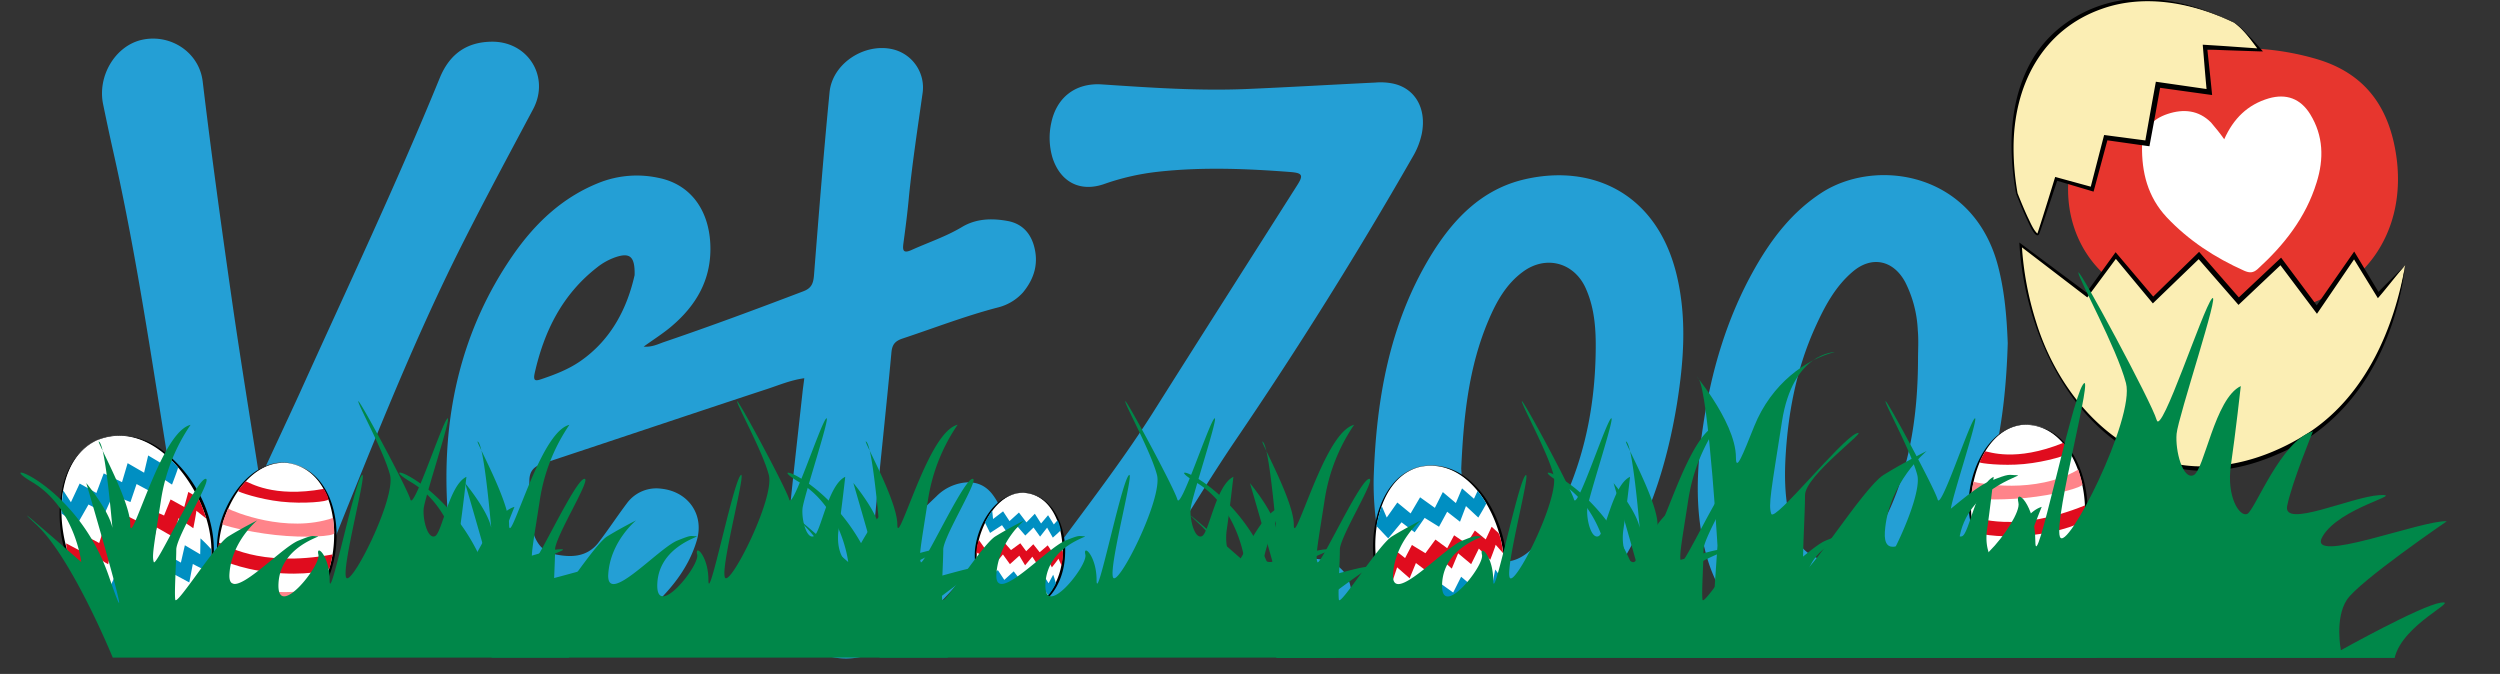<svg id="Layer_28" data-name="Layer 28" xmlns="http://www.w3.org/2000/svg" viewBox="0 0 999 269.3"><rect x="0" y="0" width="999" height="269.3" fill="#333333" stroke="none"/><defs><style>.cls-1{fill:#249fd5;}.cls-2{fill:#e7362e;}.cls-3{fill:#fff;}.cls-4{fill:#008fc2;}.cls-5{fill:#e00c1e;}.cls-6{fill:#ff848a;}.cls-7{fill:#fbeeb4;}.cls-8{fill:#008749;}</style></defs><path class="cls-1" d="M104.5,190c5.14-11.12,10.1-21.68,15-32.34,19-42.07,38.76-83.77,56.22-126.49,3.95-9.64,10.84-14.51,21.13-14.51,14.33.09,22.87,14.14,16.26,26.82C203.61,61.34,194,79.16,184.87,97.26c-21.67,42.9-38.76,87.82-56.86,132.19-4,9.92-8.08,19.84-17.27,26.36a24.67,24.67,0,0,1-11.66,5.05c-9.74,1.2-16.26-3-19.66-13.23-3.12-9.36-4.69-19.19-6.43-28.93C63.62,166.25,57.1,113.34,45.43,61.34c-1.47-6.52-2.85-13-4.22-19.66-2.3-11,4.5-22.87,14.88-25.62C67.66,13.12,79.6,20.65,81,32.59c3.58,29.95,7.72,59.8,12,89.56,3.22,22.14,6.8,44.19,10.29,66.33C103.3,188.75,103.58,188.94,104.5,190Z"/><path class="cls-1" d="M450.81,258.38c-9.19.09-18.28.55-27.47.83-5.88.18-11.11-1.38-13.87-7-2.85-5.79-2.75-11.67,1.2-17.27,16.44-23.52,34.63-45.75,50-70,19.1-30.31,38.4-60.53,57.59-90.76,2.67-4.13,2.21-5-2.29-5.42-17.82-1.37-35.64-2.11-53.56-.09a96.35,96.35,0,0,0-20.94,4.78c-9.65,3.49-17.64-.55-20.85-10.29a28,28,0,0,1-.55-14c2.11-10.2,9.64-16.08,20.11-15.44,19.39,1.29,38.77,2.67,58.15,1.84,17.09-.73,34.17-1.75,51.26-2.57a24.59,24.59,0,0,1,6.89.37c9,1.83,13.68,10,11.66,20.11a30.16,30.16,0,0,1-3.67,9.28q-33.21,58-70.82,113.26c-9.83,14.52-18.93,29.58-28.21,44.37-2.29,3.68-1.74,5,2.67,4.87,16.35-.18,32.7.74,49-1.74a43.83,43.83,0,0,1,5.05-.28c11.48-.37,17.91,5.05,17.91,15.25.1,13.5-6.43,20.94-18.09,20.85h-9.46c-7.08,0-14.15-.37-21.22-.55-9-.18-17.92-.37-26.92-.46C459.72,258.38,455.22,258.29,450.81,258.38Z"/><path class="cls-2" d="M821.46,142.55c.46-2.21,2.12-2.85,3.31-3.86,7.35-6.61,13.5-14.06,17.18-23.33.92-2.21,1-3.77-1-5.61C818.16,88.81,823.39,50.6,848,33.14c17.36-12.31,36.84-15.34,57.51-13.41a107.08,107.08,0,0,1,20.2,3.86c19,5.6,28.67,18.65,31.7,37.75,4.87,30.5-11.76,58.79-51.17,64.21A99.78,99.78,0,0,1,869,124.08c-1.84-.46-2.76.28-4.05,1.29C852.51,135.93,837.63,140.43,821.46,142.55Z"/><path class="cls-1" d="M413.05,97.81c-1.65-5.33-5.23-8.63-10.65-9.55-6.25-1.1-12.49-.92-18.19,2.57-6.34,3.77-13.32,6.06-20,9.09-3.3,1.47-3.58.1-3.21-2.66.83-6.15,1.65-12.4,2.2-18.56,1.38-13.77,3.49-27.46,5.42-41.15a15.7,15.7,0,0,0-12.12-17.91c-11.21-2.48-23.89,5.79-25,17.18-2.39,24.43-4.31,48.87-6.24,73.3-.28,3.31-1.11,5.14-4.41,6.34-18.38,7-36.84,13.87-55.49,20.21-2.38.82-4.77,2.11-8.17,1.84,3.86-2.76,7.35-5,10.47-7.54,10.56-8.72,16.9-19.47,16.17-33.71-.74-13.87-8.27-23.7-20.67-26.18a40.92,40.92,0,0,0-23,1.65c-15.15,5.79-26.36,16.45-35.36,29.49-20.3,29.49-27.84,62.65-26.18,98,.73,15.8,5.05,30.86,14.33,44.27,8.91,12.86,21.77,16.35,36.47,15,11.29-1,20.39-7.16,28.47-14.51,9.1-8.08,17.09-17.18,20.58-29.12,3-10.38-3.58-19.47-14.24-20.58a14.59,14.59,0,0,0-13.69,5.79C246.6,206.3,243,211.81,239,217c-4.69,5.88-11.3,5.79-17.64,4.41-5.69-1.28-7.9-6.15-9.09-11.48-1.29-5.88-.83-11.85-.74-17.73,0-3.67,1.57-5.69,5.15-6.89,30-9.92,59.89-20,89.84-29.85,4.77-1.56,9.46-3.58,14.88-4.32-.28,2.3-.55,4-.74,5.88-2.11,19.2-4.31,38.4-6.15,57.69-.83,8.63-2.48,17.18-1.29,25.9,1.93,14.24,13.23,23.7,27.38,22.42,5.88-.56,11.2-3,16.07-6.34,16.54-10.93,28.75-26.37,41.34-41.34,4.22-5.05,3.21-11.67-1.38-17.73-3.4-4.5-8.45-6-14.79-4a18.73,18.73,0,0,0-7.71,4.78c-5.42,5.14-10.75,10.38-16.36,15.43-2.29,2-4.77,6.15-7.53,4.59-2.94-1.65-1.1-6.24-.82-9.37,2.2-22.78,4.68-45.38,6.79-68.16.28-3.12,1.38-4.5,4.14-5.51,12.77-4.23,25.26-9.09,38.3-12.49a20,20,0,0,0,10.11-6C413.51,111.13,415.17,104.88,413.05,97.81ZM253.59,109.94c-2.85,12.67-9,25.63-21.78,34.44-4.68,3.22-9.92,5.24-15.34,7.08-2.38.82-3.49.92-2.84-2.21,3.76-16.81,11-31.51,24.89-42.34a25,25,0,0,1,8-4.32C251.75,101,253.77,102.59,253.59,109.94Z"/><path class="cls-1" d="M670.08,110.21c-7.72-32.7-33.44-44.83-60.72-38.58-17.45,4-29,16.26-37.94,31.05-16.35,27.19-21.49,57.32-22.5,88.37a118.5,118.5,0,0,0,3.85,32.15c9.46,35,43.27,41.43,64.31,32.06,11.39-5,19.65-13.78,26.63-23.79,14.61-21.13,22.23-44.83,26.37-69.91C672.83,144.48,674.12,127.3,670.08,110.21Zm-32.43,29.4c-.18,20.11-3.67,39.68-11.76,58.24A74.34,74.34,0,0,1,613.4,218c-8.91,10-19.93,8.09-25.08-4.31-3.58-8.64-3.85-17.73-4.41-26.46.92-20.67,2.94-40.6,10.94-59.34,3.12-7.35,7-14.33,13.59-19.2,9.46-7.07,21.13-3.67,25.54,7.26,3.21,7.53,3.76,15.61,3.67,23.7Z"/><path class="cls-1" d="M798.5,106.63c-9.74-38-48.87-43.73-70.64-29.58-11.58,7.53-19.75,18.1-26.46,29.86-11.39,20-17.73,41.7-21,64.3-2.58,17.27-3.22,34.54,1.74,51.62,9.74,33.44,40.7,41.8,64.95,32.89,14.79-5.42,24.89-16.35,32.7-29.4,16.44-27.46,21.59-57.87,22.5-89.19C801.9,126.75,801.07,116.64,798.5,106.63Zm-32.06,37.2c-.09,20.4-2.76,40.42-11.12,59.25-3,6.71-6.88,12.86-12.86,17.55-7.9,6.24-21.4,4.32-25.53-7.44-3.4-9.56-3.95-19.39-3.49-29.31.92-18.18,4.22-35.91,11.75-52.72,3.77-8.36,8-16.54,15.16-22.6,7.53-6.43,16.17-4.69,20.95,4.13A47.12,47.12,0,0,1,766.35,132C766.72,135.93,766.44,139.88,766.44,143.83Z"/><path class="cls-3" d="M888.8,55.65c3.67-8.27,9.37-13.87,17.82-16.35,7-2,12.67.09,16.53,6.33,5.33,8.64,5.51,17.92,2.57,27.29-4.31,14-13,25-23.6,34.63-1.75,1.56-3.22,1.56-5.33.64-11.67-5.23-22.14-12-31-21.4-7.62-8.18-10-18-9.83-28.57.09-6.43,4.14-10.66,10.2-12.68,6.34-2.11,12.4-1.56,17.36,3.4C885.31,51.05,887.14,53.26,888.8,55.65Z"/><path class="cls-3" d="M567,186.61l-.76.21c-15.86,4.84-20.3,30-15,45.06,7,19.83,26.66,31.46,42.79,15.08C613,227.71,593.25,180,567,186.61Z"/><path d="M567,186.66c-18.84,5.28-21.25,36.7-12.75,51.34,5.11,10.32,16.74,19.46,28.7,15.65,11.9-4,18.33-15.25,18.08-27.46.14-17.59-13.14-44.15-34-39.53Zm0-.1c25-5.56,40.89,31.38,33.08,51.5a26.59,26.59,0,0,1-16.95,16.11c-12.23,3.58-23.84-5.6-29.35-15.91a40.49,40.49,0,0,1-5-23.2c.79-11.5,6-25.19,18.2-28.5Z"/><path class="cls-4" d="M552.14,202.19l2,4.62,4.23-6,5.31,4.36,3.79-6.45,5.9,4.22,3.18-6.31,5.21,4.39,2.47-5.86L589,199.3l1.44-3.12a33.85,33.85,0,0,1,3.46,5c.1.22-3.17,5.64-3.17,5.64l-4.93-4.6-2.38,6.27-5.13-4-3.26,6-5.74-3.55-4,5.77-5.23-4-5.33,6.44-4.73-5A59.54,59.54,0,0,1,552.14,202.19Z"/><path class="cls-4" d="M557.86,236.44l3.59,4.24,4.22-6L571,239l3.79-6.45,5.9,4.23,3.18-6.31,5.21,4.38,2.48-5.86,4.84,4.18,1.08-5.59a49.1,49.1,0,0,1,3.06,4.42c0,2.74-2.24,8-2.24,8l-5.1-3.87-2.39,6.27-5.12-4-3.27,6-5.74-3.56-3.94,5.78-5.23-4-4.69,6.29s-5.21-4.58-6-6.45C556.56,241.76,557.64,237.06,557.86,236.44Z"/><path class="cls-5" d="M596.06,210.49l-2.36,5.07L589.35,212l-3.29,5.28-5-3.38-2.76,5.16-4.7-3.45-4,5.45-5.4-3.28L561.47,223l-4.45-3.5-2.59,5.12-4.55-3.48s-.6,1.85.81,8c.15.65.83-.87.83-.87l4.77,4.43,2-6,5,4.38,2.51-6.1,5.62,4.24,3.8-6.4,4.91,4.4,2.55-6.12,5.19,4.34,3.08-6.23,4.56,4.47s2.25-5.79,2.15-6l3,3.39s-.84-6.63-1.86-8.09Z"/><path class="cls-3" d="M114.79,184.93c-.23,0-.47-.05-.71-.06-14.92-1-26.68,18.8-27,33.21-.44,18.93,12.45,35,31.27,26.35C140.48,234.25,139.07,187.7,114.79,184.93Z"/><path d="M114.79,185c-17.61-1.51-29.53,24.15-27.1,39.21,1,10.32,7.9,21.74,19.19,22.32s20.34-7.07,24-17.38c5.69-14.8,3-41.34-16-44.15Zm0-.1c23,3.33,24.54,39.47,11.5,54a24,24,0,0,1-19.46,8.18c-11.46-.89-18.32-12.34-19.7-22.8a36.45,36.45,0,0,1,3.18-21.17c4.35-9.44,13.17-19.31,24.48-18.21Z"/><path class="cls-5" d="M95.18,196.25c0,.29,8.26,3.23,17.1,4.2,9.15,1,18.89,0,18.89-.9,0-1.53-1.8-4.2-1.8-4.2-20.39,3.73-29.81-2.67-31.19-3C98.18,192.35,95.18,195.65,95.18,196.25Z"/><path class="cls-6" d="M88.88,209.45c0,.39,9.26,3,21.08,4.32,12.24,1.34,23.61.5,23.61-.72,0-2.05-.46-6.1-.46-6.1-18.73,6.4-40-2.6-42-3.71C91.11,203.24,88.88,208.64,88.88,209.45Z"/><path class="cls-5" d="M87.38,222.94c0,.43,7.85,4.37,20.79,5.78,13.4,1.47,23.28-.58,23.6-1.88.6-2.4,1.12-5.28,1.12-5.28C103,227,89.55,217.35,87.53,216.87,87.53,216.87,87.08,218.14,87.38,222.94Z"/><path class="cls-6" d="M91.88,236.74c.19.27,5.69,3.18,15.59,4.26,10.27,1.12,16.08-.53,16.81-1.26a42.41,42.41,0,0,0,3.56-4.46c-22.86,4.19-36.81-3-38.36-3.34A20.92,20.92,0,0,0,91.88,236.74Z"/><path class="cls-3" d="M409.26,196.88h-.54c-11.28-.06-19.25,15.38-18.84,26.24.53,14.29,11,25.82,24.76,18.44C430.85,232.87,427.68,197.87,409.26,196.88Z"/><path d="M409.26,196.93c-8.54-.26-14.19,7.82-16.9,15-2.92,7.46-2.92,16.15.95,23.31,2.49,4.69,7.34,8.39,12.79,8.28a17.64,17.64,0,0,0,13.63-7,27.46,27.46,0,0,0,4.84-14.94c.5-10-3.59-23.76-15.31-24.63Zm0-.1c11.88.74,16.95,14.43,16.34,24.78-.26,8.84-4.5,18.43-13.42,21.47l-2.48.71a17.54,17.54,0,0,1-3.61.29c-11.8-.5-17.37-14.1-16.48-24.48,1.09-10.12,8.19-22.94,19.65-22.77Z"/><path class="cls-4" d="M396.48,204l.35,3.4,4-3.07,2.57,3.9,3.77-3.42,3,3.93,3.35-3.45,2.49,3.9,2.8-3.31,2.3,3.69,1.56-1.73a23,23,0,0,1,1.23,4c0,.17-3.19,3-3.19,3l-2.28-4-2.81,3.59L413,210.79,409.71,214l-3-3.47-3.73,3-2.58-3.67-4.77,3.11-2.06-4.19A39.24,39.24,0,0,1,396.48,204Z"/><path class="cls-4" d="M393.27,227.41l1.48,3.49,4-3.07,2.57,3.9,3.76-3.42,3,3.93,3.34-3.45,2.5,3.9,2.79-3.31,2.3,3.69,1.84-3.41a31.37,31.37,0,0,1,1.09,3.49,21.18,21.18,0,0,1-3.07,4.74l-2.53-3.55-2.82,3.6L411,234.28l-3.33,3.22-3-3.47-3.73,3-2.59-3.67L394,236.46s-2.47-4-2.59-5.4A18.53,18.53,0,0,1,393.27,227.41Z"/><path class="cls-5" d="M423.33,218.27l-2.55,2.81-2.11-3.16-3.21,2.76-2.55-3.2-2.84,2.79-2.35-3.18L404,219.81l-2.85-3.22-2.81,2.8-2.19-3.18-2.71,2.8-2.26-3.17s-.76,1.07-1.09,5.36c0,.45.72-.4.72-.4l2.2,3.84,2.54-3.48,2.36,3.86,2.86-3.46,2.8,3.88,3.76-3.39,2.3,3.85,2.89-3.45,2.5,3.86,3.26-3.43,2.06,3.84s2.63-3.32,2.61-3.48l1.29,2.82s.79-4.48.42-5.64Z"/><path class="cls-3" d="M808.05,169.74c-.24,0-.47,0-.71.08-14.81,2.05-22.32,23.81-19.74,38,3.41,18.64,19.28,31.78,36,19.49C843.18,212.84,832.39,167.54,808.05,169.74Z"/><path d="M808.05,169.79c-17.54,2.08-24,29.62-18.6,43.88,3.06,9.91,12.13,19.69,23.31,18s18.48-11,19.93-21.87c2.58-15.64-5.38-41.1-24.64-40Zm0-.1c23.15-1.38,32,33.69,22.18,50.56a24,24,0,0,1-17.4,11.94c-11.41,1.44-20.44-8.38-23.91-18.34-3.9-10.21-2.46-22,2.64-31.52,3.34-6.26,9.11-12,16.49-12.64Z"/><path class="cls-5" d="M791.13,184.79c.06.29,8.75,1.49,17.6.65,9.17-.87,18.51-3.8,18.32-4.7-.31-1.5-2.61-3.75-2.61-3.75-19.22,7.78-29.74,3.41-31.16,3.37C793.28,180.36,791,184.2,791.13,184.79Z"/><path class="cls-6" d="M787.63,199c.08.38,9.69,1.09,21.52,0,12.26-1.16,23.23-4.29,23-5.49-.41-2-1.68-5.87-1.68-5.87-17.06,10.05-39.74,5.54-41.89,4.86C788.56,192.46,787.47,198.2,787.63,199Z"/><path class="cls-5" d="M788.89,212.51c.12.41,8.57,2.68,21.53,1.45,13.42-1.27,22.68-5.27,22.74-6.61.1-2.47,0-5.4,0-5.4-28.13,11.39-43.29,4.64-45.37,4.58C787.81,206.53,787.63,207.87,788.89,212.51Z"/><path class="cls-6" d="M796.09,225.11c.24.23,6.21,2,16.13,1,10.28-1,15.64-3.77,16.2-4.63a41.87,41.87,0,0,0,2.59-5.09c-21.54,8.72-36.65,4.53-38.24,4.49A21,21,0,0,0,796.09,225.11Z"/><path class="cls-3" d="M38.58,175.94l-.79.38c-16.53,8.41-16.54,37-7.77,52.53,11.54,20.47,35.47,29.46,50.05,8.29C97.22,212.26,66.23,163.51,38.58,175.94Z"/><path d="M38.6,176c-19.72,9.42-16.35,44.61-4.1,59,11.67,15.42,32,20.44,44.47,3,5.36-7.11,6.42-16.52,4.85-25.11C80.55,193.46,60.73,166.83,38.6,176Zm0-.09c8.31-3.89,18.11-1.74,25.42,3.38,14.62,10.52,24,29.65,20.82,47.73a29.87,29.87,0,0,1-15.36,20.17c-12.75,6.33-27.32-1.52-35.37-11.8a45.43,45.43,0,0,1-10-24.58c-1.36-12.8,1.72-28.9,14.46-34.9Z"/><path class="cls-4" d="M25.28,196l3.06,4.7,3.49-7.48L38.52,197l2.92-7.83,7.32,3.5L51,185.08l6.58,3.81L59.21,182l6.14,3.66,1-3.71a37.69,37.69,0,0,1,4.78,4.86c.16.23-2.39,6.83-2.39,6.83l-6.32-4.1L61,196.87l-6.43-3.45-2.44,7.2-7-2.8L41.9,205l-6.54-3.4-4.62,8.12-6.18-4.57A65.57,65.57,0,0,1,25.28,196Z"/><path class="cls-4" d="M38.22,232.58l4.78,4,3.48-7.47,6.7,3.77L56.1,225l7.31,3.51L65.69,221l6.59,3.82,1.59-6.94L80,221.5l.11-6.37a55.26,55.26,0,0,1,4.23,4.27c.47,3-.92,9.24-.92,9.24l-6.37-3.27-1.41,7.37-6.43-3.45-2.43,7.2-7-2.79-3.22,7.12L50,237.42l-3.93,7.84s-6.63-4-7.85-5.94C37.83,238.69,38.11,233.31,38.22,232.58Z"/><path class="cls-5" d="M75.25,196.58l-1.62,6-5.47-3L65.56,206l-6.13-2.76-2,6.22-5.84-2.89-3.36,6.78-6.59-2.56-2,6.2L34,214l-1.85,6.14-5.69-3s-.3,2.15,2.45,8.66c.29.68.74-1.12.74-1.12l6.11,3.95,1.09-7,6.35,3.85,1.58-7.2,7,3.57,2.94-7.79L61,218l1.62-7.22,6.56,3.76,2.17-7.46,5.9,4s1.35-6.82,1.19-7l4,3.15s-2.22-7.14-3.62-8.55Z"/><path class="cls-7" d="M961.15,105.9c-4.4,29.49-18,56.28-41.89,70-59.89,34.46-107.53-15-111.81-78l26.5,20,11.54-15.78,14.9,17.78,18.27-17.78,15.87,18.26,16.82-15.87,14.42,19.23,14.91-21.62,9.62,15.79Z"/><path d="M961.19,105.81c-3.81,31.68-20.05,62.63-50.6,75.49C851,207.93,810,151.71,806.92,96.9l.81.61,26.63,19.83-1,.14,11.43-15.86.61-.84.67.8,15,17.7-1.36-.07L878,101.38l.76-.75.7.81,15.9,18.23-1.52-.08,16.85-15.85.84-.78.69.92,14.38,19.25-1.61,0,15-21.54.75-1.08.68,1.12,9.52,15.84-1.19-.12c3.73-3.91,7.76-7.68,11.45-11.57Zm-.08.18c-3.7,4.24-7.27,9-10.91,13.17l-.54-.89L940,102.55l1.43,0-14.79,21.7-.78,1.14-.84-1.11-14.44-19.21,1.53.13-16.81,15.88-.8.76-.72-.83L877.9,102.77l1.46.06L861,120.54l-.72.7-.64-.77-14.82-17.84,1.28,0L834.5,118.29l-.42.56-.54-.42L807.18,98.24l.73-.4a126.25,126.25,0,0,0,5.72,30.81c9,29.42,33.36,57.63,66.09,57.72,15.59.16,30.91-5.6,43.83-14.13,21.89-14.94,33.11-40.85,37.56-66.25Z"/><path class="cls-8" d="M45.11,262.9s-16.34-40-30.64-53.3,18,15,18,15S30,202.85,12.84,192.64s17.57-.41,30.64,37.58-9-37.18-9-37.18,10.21,12.26,10.62,19.2S42.66,180,39.8,176.7s12.26,22.91,12.26,32.9c0,4,1.86-.83,4.87-8.32,4.58-11.4,11.66-29.66,19.23-31.52A72.67,72.67,0,0,0,64.31,200c-2.86,18.38-3.67,22.23-2.86,24.59S77.79,193,81.88,191.41,70.44,214.29,70.44,219.6s-.82,17.05-.41,20,15.93-22,21.25-25.27,11.53-6.4,11.53-6.4S92.5,216.33,91.68,229.4s19.93-10.27,27.63-13.39c5.93-2.41,5.09-1.72,7.54-1.72s-14.74,3.67-15.56,18.79,17-7,15.94-11.44,4.49.41,4.49,10.21,9.4-36.76,12.66-41.67-7.76,35.55-6.12,40.45,20.06-31.46,17.59-40.85S143.16,162,143.16,160.36s19.61,34.73,20.83,39.22,12.26-29.41,14.71-32.27-9,31.45-9.4,35.95,1.64,12.25,4.5,11,5.64-20.45,12.58-23.72c0,0-1.41,12.63-2.63,21s2.3,13.89,4.35,13,8.91-19.51,17.48-22c0,0-5.64,13.71-6.86,19.84s17.15-2.45,24.51-2.86-10.62,3.27-15.12,11,26.56-4.5,33.09-4.09c0,0-23.31,15.93-26.58,20.88s-1.6,13.44-1.6,13.44,21.24-11.85,26.55-12.67-10.21,5.72-12.26,14.71H45.11Z"/><path class="cls-8" d="M351.59,262.9s-16.34-40-30.64-53.3,18,15,18,15-2.45-21.73-19.61-31.94,17.57-.41,30.64,37.58S341,193,341,193s10.21,12.26,10.62,19.2-2.45-32.27-5.31-35.54,12.26,22.91,12.26,32.9c0,4,1.86-.83,4.87-8.32,4.58-11.4,11.66-29.66,19.23-31.52A72.67,72.67,0,0,0,370.79,200c-2.86,18.38-3.67,22.23-2.86,24.59s16.34-31.54,20.43-33.17-11.44,22.88-11.44,28.19-.82,17.05-.41,20,15.93-22,21.24-25.27,11.54-6.4,11.54-6.4S399,216.33,398.16,229.4s19.93-10.27,27.63-13.39c5.93-2.41,5.09-1.72,7.54-1.72s-14.74,3.67-15.56,18.79,17-7,15.94-11.44,4.49.41,4.49,10.21,9.39-36.76,12.66-41.67-7.76,35.55-6.12,40.45,20.06-31.46,17.59-40.85S449.64,162,449.64,160.36s19.61,34.73,20.83,39.22,12.26-29.41,14.71-32.27-9,31.45-9.4,35.95,1.64,12.25,4.5,11,5.64-20.45,12.58-23.72c0,0-1.41,12.63-2.63,21s2.3,13.89,4.34,13,8.91-19.51,17.49-22c0,0-5.64,13.71-6.86,19.84s17.15-2.45,24.51-2.86-10.62,3.27-15.12,11,26.56-4.5,33.09-4.09c0,0-23.31,15.93-26.58,20.88s-1.61,13.44-1.61,13.44,21.25-11.85,26.56-12.67-10.21,5.72-12.26,14.71H351.59Z"/><path class="cls-8" d="M183.82,224.58s-2.45-21.73-19.61-31.94,17.57-.41,30.64,37.58-9-37.18-9-37.18,10.22,12.26,10.63,19.2S194,180,191.18,176.7s12.25,22.91,12.25,32.9c0,4,1.86-.83,4.87-8.32,4.59-11.4,11.66-29.66,19.23-31.52A72.74,72.74,0,0,0,215.69,200c-2.86,18.38-3.68,22.23-2.86,24.59s16.34-31.54,20.42-33.17-11.44,22.88-11.44,28.19-.81,17.05-.4,20,15.93-22,21.24-25.27,11.53-6.4,11.53-6.4-10.31,8.44-11.12,21.51S263,219.13,270.69,216c5.92-2.41,5.08-1.72,7.53-1.72s-14.74,3.67-15.55,18.79,17-7,15.93-11.44,4.49.41,4.49,10.21,9.4-36.76,12.67-41.67-7.76,35.55-6.13,40.45,20.07-31.46,17.59-40.85S294.53,162,294.53,160.36s19.61,34.73,20.84,39.22,12.25-29.41,14.7-32.27-9,31.45-9.39,35.95,1.63,12.25,4.49,11,5.64-20.45,12.59-23.72c0,0-1.41,12.63-2.64,21s2.31,13.89,4.35,13,8.91-19.51,17.49-22c0,0-5.64,13.71-6.87,19.84s17.16-2.45,24.51-2.86-10.62,3.27-15.11,11,26.55-4.5,33.09-4.09c0,0-23.32,15.93-26.59,20.88s-1.6,13.44-1.6,13.44,21.24-11.85,26.55-12.67-10.21,5.72-12.25,14.71H196.49"/><path class="cls-8" d="M655.4,262.9s-16.34-40-30.64-53.3,18,15,18,15-2.45-21.73-19.61-31.94,17.57-.41,30.64,37.58-9-37.18-9-37.18S655,205.3,655.4,212.24,653,180,650.09,176.7s12.26,22.91,12.26,32.9c0,4,1.86-.83,4.87-8.32,4.58-11.4,11.66-29.66,19.23-31.52A72.67,72.67,0,0,0,674.6,200c-2.86,18.38-3.67,22.23-2.86,24.59s16.34-31.54,20.43-33.17-11.44,22.88-11.44,28.19-.82,17.05-.41,20,15.94-22,21.25-25.27,11.53-6.4,11.53-6.4S702.79,216.33,702,229.4,721.91,219.13,729.6,216c5.93-2.41,5.09-1.72,7.54-1.72S722.4,218,721.58,233.08s17-7,15.94-11.44,4.49.41,4.49,10.21,9.4-36.76,12.66-41.67-7.76,35.55-6.12,40.45,20.06-31.46,17.59-40.85S753.45,162,753.45,160.36s19.61,34.73,20.83,39.22,12.26-29.41,14.71-32.27-9,31.45-9.4,35.95,1.64,12.25,4.5,11,5.64-20.45,12.58-23.72c0,0-1.4,12.63-2.63,21s2.3,13.89,4.35,13,8.91-19.51,17.48-22c0,0-5.64,13.71-6.86,19.84s17.16-2.45,24.51-2.86-10.62,3.27-15.12,11,26.56-4.5,33.09-4.09c0,0-23.31,15.93-26.58,20.88s-1.6,13.44-1.6,13.44,21.24-11.85,26.55-12.67-10.21,5.72-12.26,14.71H655.4Z"/><path class="cls-8" d="M678,260.86s21.24-11.85,26.55-12.67-10.21,5.72-12.25,14.71H510.09s-16.35-40-30.64-53.3,18,15,18,15-2.45-21.73-19.61-31.94,17.57-.41,30.64,37.58-9-37.18-9-37.18,10.22,12.26,10.63,19.2-2.46-32.27-5.32-35.54S517,199.61,517,209.6c0,4,1.86-.83,4.87-8.32,4.59-11.4,11.66-29.66,19.23-31.52A72.74,72.74,0,0,0,529.29,200c-2.86,18.38-3.68,22.23-2.86,24.59s16.34-31.54,20.42-33.17-11.44,22.88-11.44,28.19-.81,17.05-.4,20,15.93-22,21.24-25.27,11.53-6.4,11.53-6.4-10.31,8.44-11.12,21.51,19.93-10.27,27.63-13.39c5.92-2.41,5.08-1.72,7.53-1.72s-14.74,3.67-15.55,18.79,17-7,15.93-11.44,4.49.41,4.49,10.21,9.4-36.76,12.67-41.67-7.77,35.55-6.13,40.45,20.07-31.46,17.59-40.85S608.13,162,608.13,160.36s19.61,34.73,20.84,39.22,12.25-29.41,14.7-32.27-9,31.45-9.39,35.95,1.63,12.25,4.49,11,5.64-20.45,12.59-23.72c0,0-1.41,12.63-2.64,21s2.31,13.89,4.35,13,8.91-19.51,17.49-22c0,0-5.64,13.71-6.87,19.84s17.16-2.45,24.51-2.86-10.62,3.27-15.11,11"/><path class="cls-8" d="M686.31,218c.61,10.43-3.42-62-7.71-66.88s15.08,16.71,15.08,31.71c0,6,2.79-1.25,7.31-12.5,6.89-17.13,20.84-26.85,32.21-29.64,0,0-16.82.09-21.12,27.7s-5.52,33.39-4.29,36.94,27.87-29.66,34-32.12-20.5,16.66-20.5,24.63-1.23,25.62-.62,30,23.93-33,31.91-38,17.32-9.61,17.32-9.61S754.42,193,753.19,212.59s29.94-15.43,41.5-20.12c8.9-3.61,7.64-2.58,11.32-2.58s-22.14,5.52-23.37,28.22,25.55-10.52,23.93-17.18,6.75.61,6.75,15.34,14.11-55.22,19-62.58-11.65,53.38-9.2,60.74,30.14-47.25,26.42-61.36S830.5,111.35,830.5,108.9s29.45,52.15,31.29,58.9,18.41-44.18,22.09-48.47-13.5,47.24-14.11,54,2.45,18.41,6.75,16.57,8.47-30.71,18.9-35.62c0,0-2.11,19-3.95,31.59s3.46,20.85,6.52,19.49,13.39-29.31,26.27-33c0,0-8.47,20.59-10.31,29.8s25.77-3.68,36.81-4.3-16,4.91-22.7,16.57,39.88-6.75,49.7-6.14c0,0-35,23.92-39.93,31.36s-2.41,20.18-2.41,20.18,31.91-17.79,39.88-19S960,249.4,956.9,262.9H683.25"/><path class="cls-7" d="M892.44,8.82C869-2.35,843.91-4.37,824,11.36c-.54.43-1.08.88-1.6,1.34-17.16,15-20.93,39.85-16.51,64.58,0,0,7.41,19.23,8.61,16s7.13-21.83,7.13-21.83l14.39,4.11L841.53,55l16.61,2.27,4.22-23.39,20.5,2.88-1.7-17.93L903.09,20S895.41,10.23,892.44,8.82Z"/><path d="M892.4,8.91c-16-7.66-35-11.45-52.12-5.5-24.49,8.42-35.74,31.1-35.66,55.94a105,105,0,0,0,1.6,17.87c1.19,3,2.64,6.53,4.08,9.61,1.08,2.17,2.15,4.9,3.82,6.49.19-.37.53-1.53.69-2,2.21-6.85,4.33-13.74,6.44-20.62l.58.16,14.44,3.95-1,.55,5.33-20.63.21-.79.81.11,16.62,2.19-1.12.82c1.09-6.34,3.21-18.08,4.36-24.4l1,.14L883,35.76l-1.14,1.1c-.62-6.32-1.1-12.64-1.65-19,4,.25,8,.49,11.95.78l11,.77-.44.85c-3.11-4-6-8.51-10.28-11.39Zm.09-.18c2.27,1.32,4,3.34,5.78,5.18,2.07,2.14,4.06,4.37,6,6.63l-1.22,0-11-.38c-3.66-.11-7.32-.27-11-.43l.91-.94c.67,6.39,1.39,12.78,2,19.18l-1.27-.17-20.5-2.85,1.17-.85-2.1,11.7-2.17,11.69-.17.95-1-.13-16.6-2.35,1-.68L836.8,75.8l-.21.77-.75-.22-14.35-4.27.76-.41C820,78.32,817.84,85,815.54,91.61l-.44,1.24-.24.64c-1.46,2.69-4.59-5.37-5.17-6.38-1.46-3.22-2.8-6.48-4.07-9.78-3.13-17.67-2.89-37,6.18-53s27.68-25.58,46-24.76c12.11.33,23.83,4.06,34.7,9.19Z"/></svg>